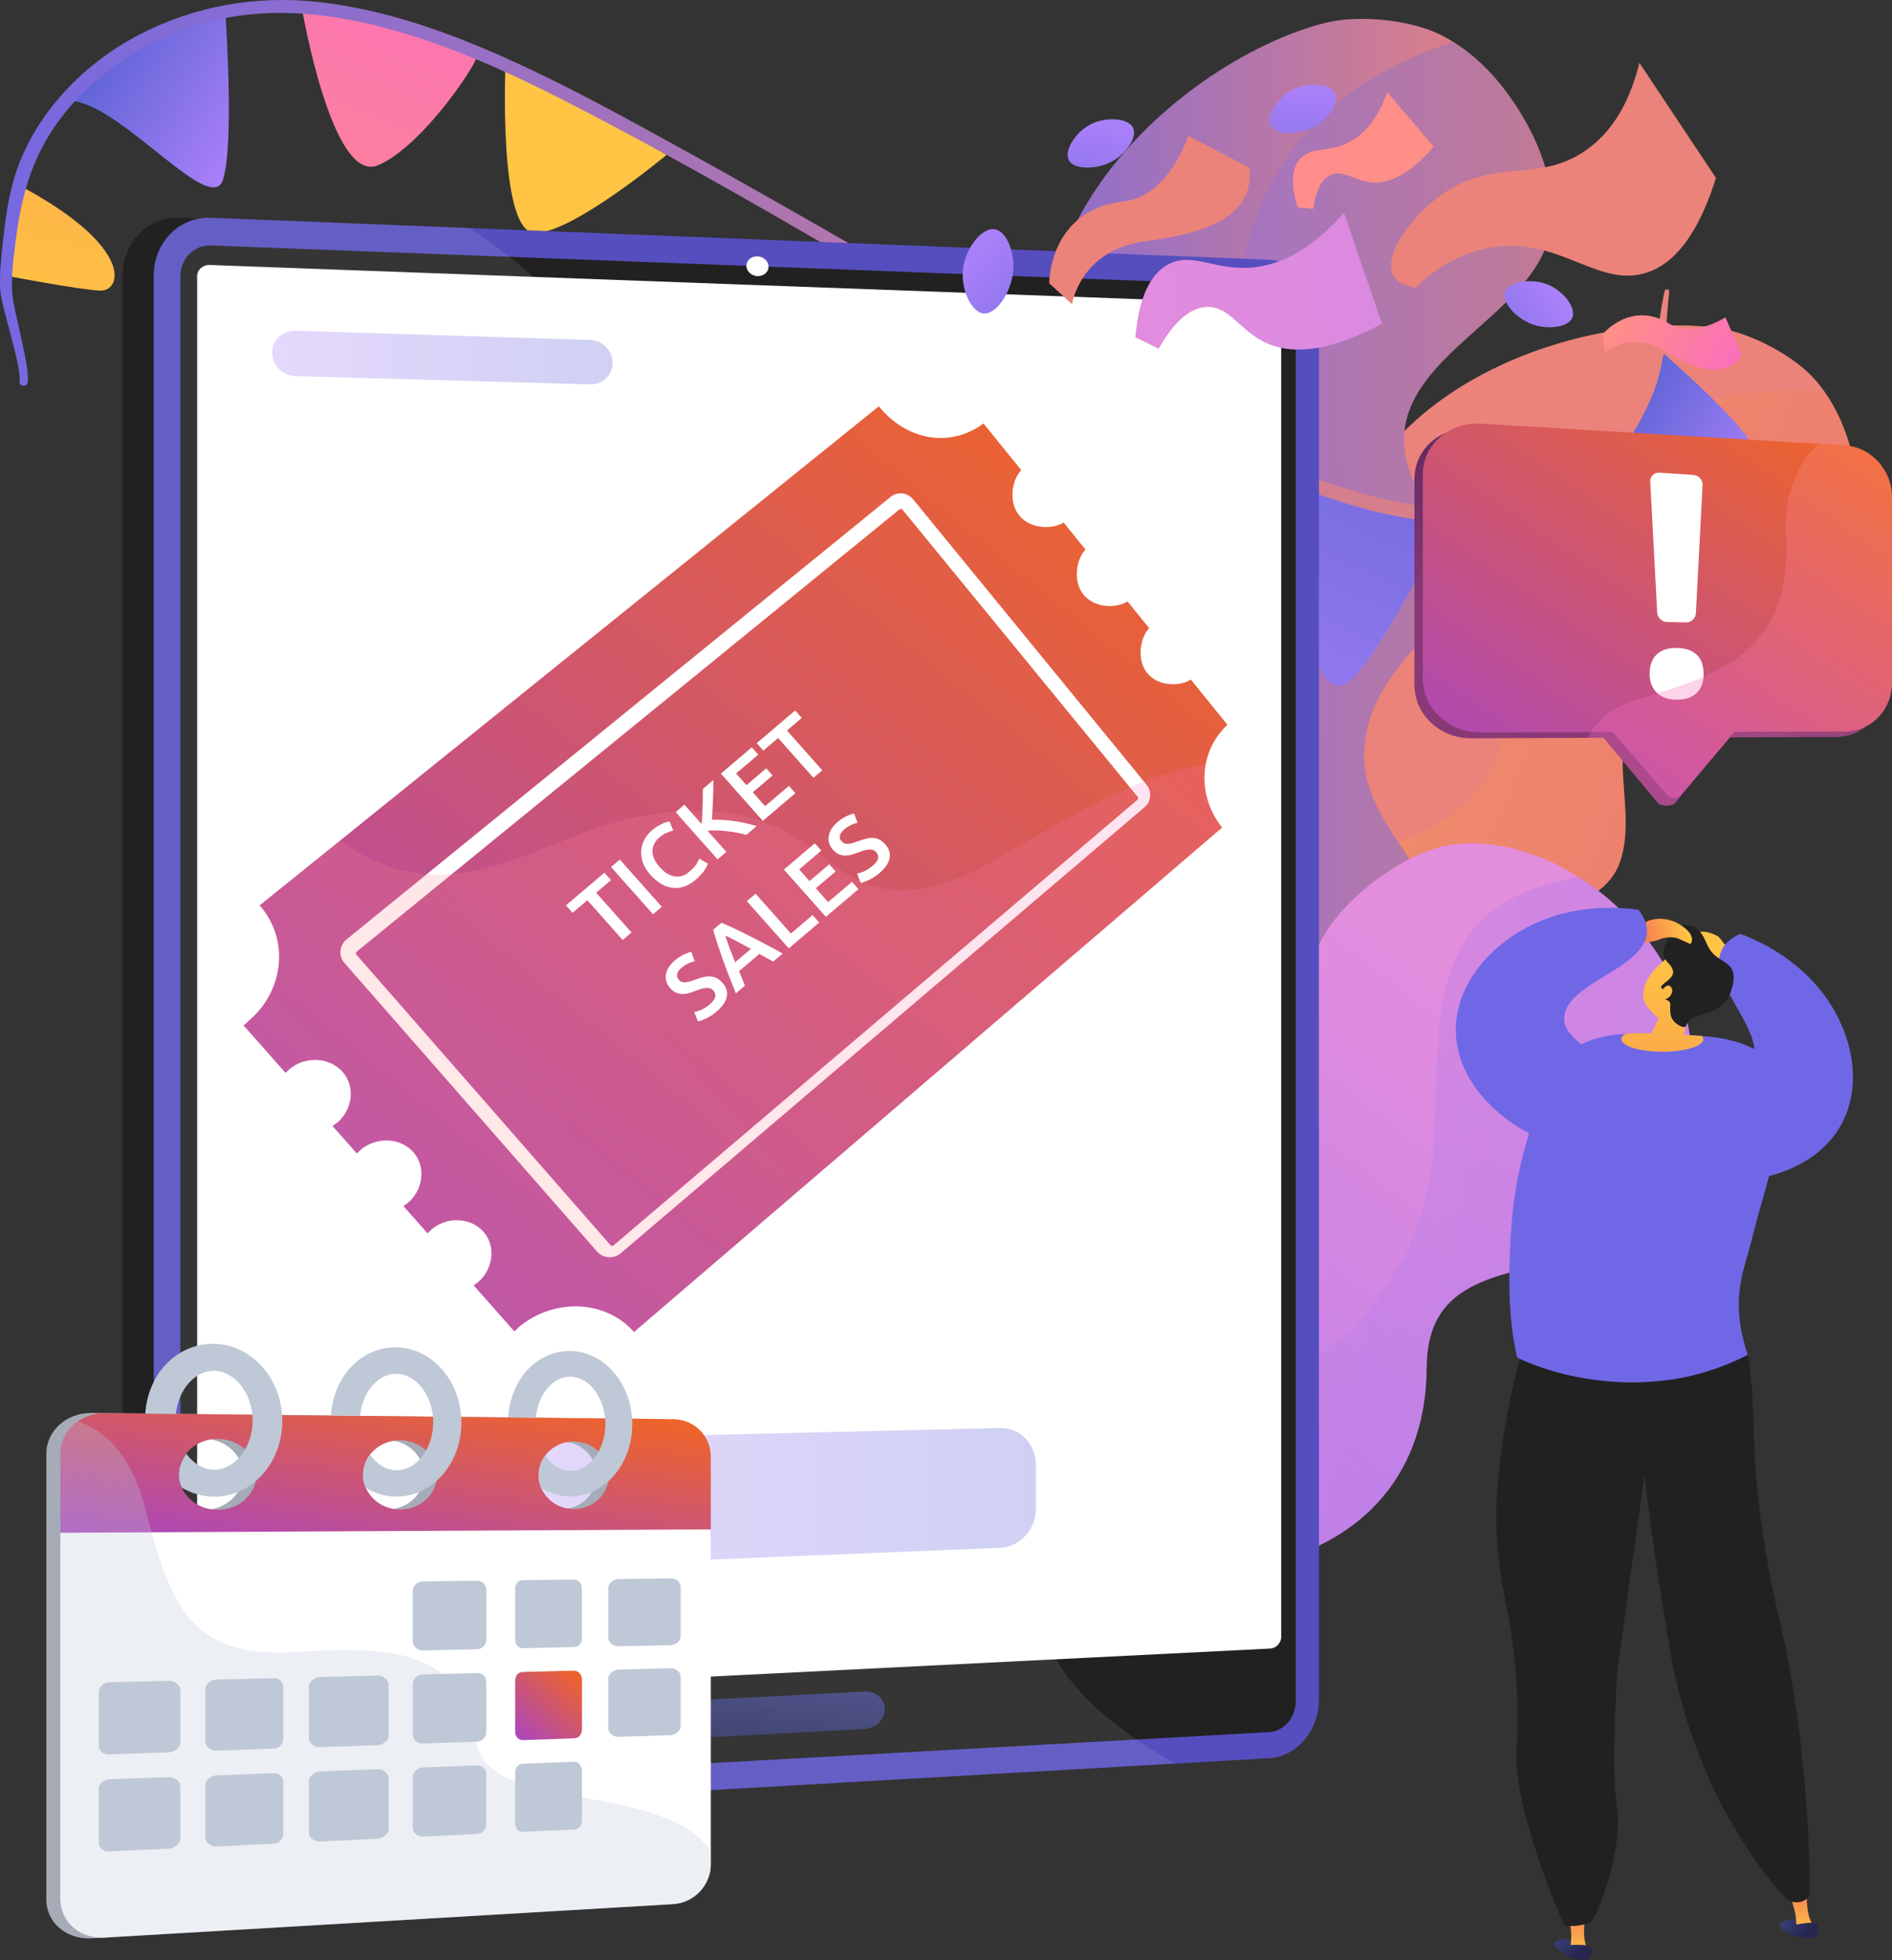 <svg width="83" height="86" viewBox="0 0 83 86" fill="none" xmlns="http://www.w3.org/2000/svg">
<rect x="0" y="0" width="83" height="86" fill="#333333" stroke="none"/>
<path d="M79.617 27.105C76.725 29.239 71.078 28.867 71.186 33.643C71.217 35.03 71.534 36.509 71.052 37.855C70.558 39.236 68.994 39.698 67.8 40.34C66.548 41.01 65.5 41.822 64.844 43.091C63.872 44.964 64.588 46.841 64.847 48.779C65.152 51.019 63.856 51.81 61.908 52.576C57.737 54.223 57.696 59.431 55.757 62.774C53.838 66.084 50.857 67.926 46.942 67.892C45.042 67.876 43.154 67.501 41.333 66.992C39.926 66.602 38.501 65.885 37.076 65.414C37.073 65.414 37.088 65.379 37.085 65.379C36.883 65.311 36.683 65.24 36.49 65.162C36.249 65.063 35.97 65.066 35.72 65.023C38.159 65.463 45.191 61.645 45.818 58.221C46.445 54.794 45.58 51.776 49.08 49.605C52.58 47.43 50.493 46.255 49.831 42.114C49.169 37.973 49.992 35.182 53.616 34.751C57.239 34.319 57.075 34.236 58.367 25.331C59.656 16.426 70.194 13.582 75.481 14.413C76.836 14.627 78.67 15.604 79.582 16.609C79.744 16.789 79.896 16.975 80.035 17.177C80.602 17.974 81.004 18.923 81.248 19.928C81.825 22.297 81.793 25.498 79.617 27.105Z" fill="#EB837A"/>
<path opacity="0.3" d="M79.618 27.104C76.726 29.238 71.078 28.866 71.186 33.642C71.218 35.029 71.534 36.508 71.053 37.854C70.559 39.235 68.994 39.697 67.8 40.339C66.549 41.009 65.501 41.822 64.845 43.09C63.872 44.963 64.588 46.84 64.848 48.779C65.152 51.018 63.857 51.809 61.909 52.575C57.737 54.222 57.696 59.429 55.758 62.773C53.838 66.083 50.858 67.925 46.943 67.891C45.042 67.875 43.154 67.5 41.333 66.991C39.927 66.601 38.502 65.884 37.076 65.413C38.004 65.62 39.094 65.574 39.962 65.515C42.778 65.32 45.796 64.854 48.013 63.009C49.172 62.044 49.074 61.306 49.081 59.851C49.09 57.612 49.657 55.385 51.482 53.856C53.268 52.358 55.583 51.167 56.489 48.909C57.883 45.432 54.329 41.186 58.143 38.568C60.474 36.971 63.692 36.632 65.285 34.058C66.365 32.315 65.827 30.277 65.966 28.363C66.115 26.329 66.929 24.396 68.044 22.687C71.29 17.709 76.153 16.859 80.036 17.176C80.603 17.973 81.005 18.922 81.249 19.927C81.825 22.297 81.794 25.497 79.618 27.104Z" fill="url(#paint0_linear_8139_6700)"/>
<path d="M67.461 11.562C65.561 14.762 59.967 16.651 62.051 21.204C62.656 22.529 63.575 23.825 63.666 25.311C63.761 26.837 62.447 27.904 61.563 28.996C60.635 30.137 59.964 31.334 59.856 32.817C59.694 35.007 61.161 36.533 62.216 38.295C63.435 40.332 62.517 41.604 60.961 43.118C57.626 46.359 59.745 51.39 59.264 55.382C58.785 59.33 56.679 62.286 52.897 63.812C51.06 64.553 49.09 64.941 47.123 65.174C45.606 65.353 43.937 65.233 42.369 65.344L42.366 65.347C42.141 65.363 41.919 65.412 41.7 65.412C41.428 65.412 41.162 65.49 40.899 65.546C43.43 65 48.621 58.514 47.804 54.966C46.99 51.418 44.906 48.846 47.376 45.363C49.847 41.88 47.351 41.573 44.998 37.848C42.644 34.123 42.28 31.108 45.593 29.253C48.903 27.402 48.71 27.383 46.265 18.295C43.819 9.207 52.786 2.284 58.218 0.985C59.612 0.653 61.785 0.864 63.08 1.472C63.309 1.58 63.533 1.701 63.752 1.838C64.629 2.381 65.408 3.134 66.061 4.006C67.597 6.053 68.893 9.148 67.461 11.562Z" fill="url(#paint1_linear_8139_6700)"/>
<path opacity="0.3" d="M67.462 11.562C65.561 14.764 59.968 16.652 62.052 21.206C62.657 22.53 63.576 23.826 63.667 25.312C63.763 26.838 62.448 27.905 61.564 28.997C60.636 30.138 59.965 31.336 59.857 32.818C59.696 35.008 61.162 36.534 62.217 38.296C63.436 40.334 62.518 41.605 60.962 43.119C57.627 46.36 59.746 51.391 59.265 55.383C58.786 59.331 56.68 62.287 52.898 63.813C51.061 64.554 49.091 64.942 47.124 65.175C45.607 65.355 43.938 65.234 42.37 65.345C43.349 65.178 44.378 64.7 45.192 64.297C47.821 62.988 50.535 61.344 51.907 58.686C52.623 57.296 52.22 56.623 51.625 55.224C50.706 53.063 50.33 50.693 51.454 48.497C52.553 46.344 54.292 44.279 54.225 41.742C54.127 37.84 48.945 35.163 51.533 31.128C53.114 28.665 56.075 27.061 56.541 23.951C56.858 21.845 55.495 20.095 54.84 18.197C54.14 16.178 54.124 13.994 54.488 11.907C55.549 5.824 59.879 3.073 63.75 1.839C64.627 2.382 65.406 3.135 66.059 4.007C67.598 6.054 68.894 9.149 67.462 11.562Z" fill="url(#paint2_linear_8139_6700)"/>
<path d="M67.575 55.506C64.825 56.108 62.602 56.749 62.586 59.988C62.56 65.198 59.156 67.776 55.694 68.558C52.349 69.311 44.246 69.718 41.2 65.899C41.092 65.766 40.99 65.626 40.895 65.481C41.741 65.505 44.934 69.141 47.614 61.672C50.293 54.206 52.776 58.344 56.273 55.81C59.77 53.276 55.32 49.492 57.702 41.868C58.354 39.78 61.55 37.33 63.707 37.057C65.576 36.821 67.495 37.389 69.168 38.425C69.203 38.447 69.234 38.468 69.269 38.487C71.461 39.877 73.219 42.063 73.871 44.269C75.262 48.961 72.718 54.377 67.575 55.506Z" fill="url(#paint3_linear_8139_6700)"/>
<path opacity="0.3" d="M67.575 55.506C64.826 56.108 62.602 56.75 62.586 59.988C62.561 65.198 59.156 67.776 55.694 68.558C52.349 69.311 44.247 69.718 41.2 65.9C42.647 66.703 44.446 67.41 46.074 67.506C48.403 67.646 50.822 66.331 52.457 64.783C53.806 63.505 54.804 61.923 56.14 60.633C57.065 59.736 58.31 59.268 59.245 58.394C60.154 57.541 60.838 56.443 61.452 55.376C62.222 54.039 62.634 52.572 62.817 51.055C63.324 46.905 62.035 41.136 66.925 39.129C67.67 38.822 68.465 38.617 69.272 38.487C71.464 39.877 73.222 42.063 73.875 44.269C75.262 48.961 72.719 54.377 67.575 55.506Z" fill="url(#paint4_linear_8139_6700)"/>
<path d="M73.003 15.533L71.185 19.326C71.185 19.326 75.075 21.739 76.395 21.336C77.713 20.932 78.277 20.172 73.003 15.533Z" fill="url(#paint5_linear_8139_6700)"/>
<path d="M69.775 20.963C69.747 20.882 68.229 22.545 64.615 22.675C64.615 22.675 67.643 27.979 68.8 28.184C69.956 28.391 71.739 26.484 69.775 20.963Z" fill="url(#paint6_linear_8139_6700)"/>
<path d="M63.551 22.767C63.431 22.913 60.666 28.537 59.307 29.799C57.948 31.061 57.346 27.814 57.213 26.133C57.077 24.452 57.4 21.282 57.4 21.282L63.551 22.767Z" fill="url(#paint7_linear_8139_6700)"/>
<path d="M29.245 6.793C29.245 6.793 25.055 10.286 23.446 10.217C21.837 10.149 22.179 2.733 22.179 2.733L29.245 6.793Z" fill="url(#paint8_linear_8139_6700)"/>
<path d="M20.941 2.354C21.156 2.475 18.597 6.405 16.579 7.252C14.562 8.095 13.25 0.391 13.25 0.391C13.25 0.391 17.71 0.534 20.941 2.354Z" fill="url(#paint9_linear_8139_6700)"/>
<path d="M9.883 0.514C9.883 0.514 10.298 6.292 9.778 7.889C9.259 9.49 5.515 4.806 3.279 4.443C3.279 4.443 5.031 1.354 9.883 0.514Z" fill="url(#paint10_linear_8139_6700)"/>
<path d="M0.926 8.175L0.245 12.093C0.245 12.093 3.406 12.697 4.378 12.75C5.35 12.8 5.911 10.855 0.926 8.175Z" fill="url(#paint11_linear_8139_6700)"/>
<path d="M6.139 1.506C8.556 0.259 11.223 -0.209 13.931 0.085C16.633 0.377 19.233 1.258 21.707 2.334C24.298 3.46 26.784 4.812 29.255 6.171C32.571 7.991 35.852 9.871 39.128 11.763C40.778 12.715 42.428 13.671 44.081 14.623C45.725 15.566 47.353 16.549 49.035 17.424C50.682 18.279 52.396 18.996 54.132 19.66C55.798 20.296 57.476 20.944 59.18 21.474C62.06 22.371 65.474 22.873 68.296 21.505C69.478 20.934 70.352 19.998 71.058 18.925C71.913 17.622 72.487 16.301 72.702 14.759C72.794 14.089 72.876 13.425 73.028 12.762C73.054 12.653 73.244 12.678 73.228 12.793C73.06 14.198 73.108 15.655 72.613 17.005C72.164 18.23 71.435 19.474 70.567 20.46C68.711 22.566 65.709 23.112 62.991 22.889C61.464 22.761 59.966 22.398 58.518 21.918C56.795 21.347 55.088 20.705 53.4 20.044C51.696 19.378 50.014 18.652 48.399 17.796C46.723 16.902 45.089 15.925 43.448 14.973C37.268 11.391 31.143 7.678 24.773 4.421C22.347 3.181 19.841 2.042 17.203 1.307C14.666 0.597 11.942 0.268 9.354 0.913C6.427 1.642 3.764 3.361 2.174 5.901C1.245 7.383 0.878 8.99 0.669 10.699C0.58 11.419 0.488 12.145 0.536 12.867C0.587 13.63 1.359 16.204 1.204 16.806C1.157 16.992 0.834 16.949 0.859 16.753C0.954 16.059 0.045 13.422 0.01 12.725C-0.031 11.971 0.061 11.211 0.143 10.46C0.232 9.66 0.343 8.86 0.549 8.081C1.293 5.24 3.529 2.852 6.139 1.506Z" fill="url(#paint12_linear_8139_6700)"/>
<path d="M56.497 74.566C56.497 75.912 55.522 77.066 54.318 77.134L7.887 79.789C6.509 79.867 5.382 78.753 5.382 77.305V12.08C5.382 10.632 6.506 9.496 7.887 9.552L54.318 11.395C55.522 11.441 56.497 12.576 56.497 13.926V74.566Z" fill="#212121"/>
<path d="M57.86 74.567C57.86 75.913 56.885 77.067 55.681 77.135L9.25 79.79C7.872 79.868 6.745 78.754 6.745 77.306V12.081C6.745 10.633 7.869 9.497 9.25 9.553L55.681 11.396C56.885 11.442 57.86 12.577 57.86 13.927V74.567Z" fill="#564EBF"/>
<path d="M7.913 12.121V77.24C7.913 78.016 8.512 78.608 9.25 78.568L45.973 76.53L55.681 75.99C56.327 75.953 56.846 75.339 56.846 74.616V13.886C56.846 13.163 56.324 12.559 55.681 12.534L45.621 12.152L9.25 10.769C8.512 10.741 7.913 11.346 7.913 12.121Z" fill="#212121"/>
<path d="M56.204 71.813C56.204 72.082 55.985 72.312 55.713 72.325L9.209 74.654C8.898 74.669 8.648 74.449 8.648 74.161V12.124C8.648 11.836 8.898 11.613 9.209 11.625L55.713 13.337C55.982 13.347 56.204 13.573 56.204 13.843V71.813Z" fill="white"/>
<path d="M37.922 75.852L28.479 76.361C27.976 76.388 27.564 76.044 27.564 75.594V75.56C27.564 75.111 27.973 74.723 28.479 74.698L37.922 74.211C38.412 74.186 38.808 74.524 38.808 74.968V75.002C38.812 75.442 38.412 75.824 37.922 75.852Z" fill="url(#paint13_linear_8139_6700)"/>
<path d="M33.715 11.699C33.715 11.938 33.499 12.124 33.23 12.114C32.964 12.105 32.745 11.903 32.745 11.661C32.745 11.423 32.961 11.236 33.23 11.246C33.499 11.258 33.715 11.46 33.715 11.699Z" fill="white"/>
<g opacity="0.3">
<path opacity="0.3" d="M45.571 70.299C45.38 66.326 49.894 63.993 49.46 58.386C49.422 57.88 49.017 53.541 45.45 50.6C42.248 47.961 39.556 48.953 33.63 46.847C29.477 45.371 24.805 43.712 22.917 40.381C19.167 33.768 29.886 27.161 27.691 18.601C27.063 16.147 25.29 13.142 20.602 10.003L9.25 9.553C7.872 9.497 6.745 10.633 6.745 12.081V77.306C6.745 78.754 7.869 79.871 9.25 79.79L51.557 77.371C47.05 74.821 45.669 72.368 45.571 70.299Z" fill="white"/>
</g>
<path d="M44.713 22.615C45.2 23.216 46.166 23.235 46.661 22.925L47.617 24.107C47.221 24.535 47.047 25.49 47.532 26.089C48.016 26.684 48.973 26.7 49.464 26.386L50.411 27.556C50.018 27.984 49.847 28.936 50.328 29.528C50.81 30.121 51.757 30.127 52.242 29.814L53.847 31.799C53.334 32.273 53.024 32.869 52.9 33.495C52.707 34.466 52.967 35.514 53.613 36.305L27.814 58.436C26.551 56.997 24.258 56.947 22.737 58.24C22.696 58.274 22.807 58.197 22.563 58.408L20.783 56.395C21.03 56.193 20.919 56.299 20.96 56.265C21.635 55.694 21.774 54.676 21.21 54.038C20.647 53.399 19.608 53.364 18.927 53.935C18.886 53.969 18.997 53.892 18.753 54.103L17.701 52.915C17.951 52.713 17.84 52.819 17.882 52.785C18.566 52.214 18.702 51.193 18.135 50.548C17.565 49.903 16.516 49.863 15.829 50.434C15.785 50.468 15.899 50.39 15.652 50.601L14.591 49.401C14.844 49.199 14.73 49.304 14.774 49.27C15.465 48.7 15.604 47.676 15.031 47.025C14.454 46.373 13.396 46.327 12.703 46.898C12.659 46.932 12.773 46.854 12.525 47.065L10.685 44.987C10.939 44.782 10.821 44.857 10.866 44.819C12.446 43.535 12.731 41.246 11.392 39.72L38.552 17.826C39.781 19.333 41.688 19.662 43.145 18.579L44.801 20.623C44.396 21.052 44.222 22.01 44.713 22.615Z" fill="url(#paint14_linear_8139_6700)"/>
<path d="M39.075 21.796L15.206 41.212C14.883 41.476 14.841 41.941 15.114 42.251L26.197 54.912C26.459 55.213 26.925 55.241 27.235 54.977L50.218 35.406C50.506 35.161 50.541 34.72 50.297 34.426L40.067 21.917C39.819 21.607 39.373 21.554 39.075 21.796ZM49.911 34.962C49.943 34.999 49.936 35.055 49.898 35.089L26.916 54.636C26.874 54.67 26.814 54.667 26.782 54.63L15.636 41.882C15.601 41.842 15.608 41.783 15.649 41.749L39.462 22.345C39.5 22.314 39.557 22.32 39.588 22.357L49.911 34.962Z" fill="white"/>
<path opacity="0.2" d="M52.901 33.493C52.708 34.464 52.967 35.512 53.613 36.303L27.815 58.437C26.551 56.997 24.258 56.948 22.738 58.241C22.696 58.275 22.807 58.198 22.563 58.409L20.783 56.396C21.03 56.194 20.919 56.3 20.961 56.265C21.635 55.695 21.775 54.677 21.211 54.038C20.647 53.399 19.608 53.365 18.927 53.936C18.886 53.97 18.997 53.893 18.753 54.103L17.701 52.916C17.952 52.714 17.841 52.819 17.882 52.785C18.566 52.215 18.702 51.194 18.135 50.549C17.565 49.904 16.517 49.864 15.829 50.434C15.785 50.468 15.899 50.391 15.652 50.602L14.591 49.401C14.844 49.2 14.73 49.305 14.775 49.271C15.465 48.7 15.605 47.677 15.031 47.026C14.455 46.374 13.397 46.328 12.703 46.898C12.659 46.932 12.773 46.855 12.526 47.066L10.686 44.988C10.939 44.783 10.822 44.858 10.866 44.82C12.447 43.536 12.732 41.247 11.392 39.721L14.92 36.877C15.643 37.395 16.428 37.826 17.283 38.087C17.771 38.236 18.253 38.319 18.731 38.353C19.105 38.378 19.472 38.372 19.839 38.341C21.74 38.176 23.561 37.324 25.341 36.629C28.531 35.385 32.423 34.932 35.296 36.989C36.411 37.786 37.377 38.744 38.774 38.989C41.15 39.405 43.449 37.82 45.394 36.719C46.75 35.953 48.137 35.165 49.575 34.544C49.781 34.455 49.987 34.368 50.196 34.287C51.073 33.94 51.976 33.66 52.901 33.493Z" fill="url(#paint15_linear_8139_6700)"/>
<path opacity="0.3" d="M43.844 62.65L23.529 63.131C22.49 63.156 21.676 63.978 21.676 64.964V67.017C21.676 68.007 22.512 68.773 23.551 68.729L43.847 67.907C44.757 67.87 45.444 67.098 45.444 66.18V64.272C45.447 63.354 44.757 62.628 43.844 62.65Z" fill="url(#paint16_linear_8139_6700)"/>
<path opacity="0.3" d="M26.874 15.918C26.874 16.455 26.43 16.88 25.879 16.864L12.975 16.501C12.402 16.486 11.936 16.027 11.936 15.475C11.936 14.926 12.402 14.495 12.975 14.51L25.879 14.913C26.427 14.932 26.874 15.382 26.874 15.918Z" fill="url(#paint17_linear_8139_6700)"/>
<path d="M62.05 21.023V30.04C62.05 31.346 63.165 32.397 64.543 32.391L69.671 32.369L70.349 32.366L72.74 35.238C72.921 35.378 73.358 35.384 73.504 35.21L73.859 34.751L75.715 32.348H75.886L80.573 32.329C81.077 32.326 81.508 32.149 81.872 31.848C82.35 31.454 82.626 30.853 82.626 30.18V22.004C82.626 20.822 81.717 19.808 80.545 19.739L79.55 19.68L64.518 18.809C64.141 18.787 63.805 18.846 63.482 18.97C62.627 19.296 62.05 20.077 62.05 21.023Z" fill="url(#paint18_linear_8139_6700)"/>
<path d="M62.418 20.791V29.783C62.418 31.083 63.568 32.134 64.939 32.131L69.789 32.122L70.742 32.119L73.124 34.857C73.298 35.056 73.606 35.053 73.773 34.854L73.862 34.752L75.892 32.345L76.095 32.106L80.932 32.097C81.286 32.097 81.603 32.007 81.895 31.849C82.563 31.492 83 30.776 83 29.957V21.799C83 20.618 82.082 19.607 80.916 19.538L79.776 19.47L64.968 18.586C64.41 18.552 63.869 18.698 63.451 18.968C62.833 19.361 62.418 20.022 62.418 20.791Z" fill="url(#paint19_linear_8139_6700)"/>
<path d="M73.962 27.308L73.132 27.289C72.901 27.283 72.707 27.09 72.698 26.861L72.394 21.129C72.388 21.011 72.432 20.915 72.514 20.834C72.597 20.754 72.711 20.729 72.831 20.738L74.263 20.834C74.38 20.844 74.491 20.881 74.573 20.971C74.652 21.061 74.697 21.169 74.69 21.284L74.396 26.911C74.377 27.137 74.19 27.314 73.962 27.308Z" fill="white"/>
<path d="M72.68 28.709C72.886 28.514 73.18 28.421 73.554 28.427C73.941 28.433 74.235 28.533 74.435 28.725C74.634 28.917 74.736 29.2 74.736 29.572C74.736 29.928 74.634 30.208 74.428 30.403C74.222 30.599 73.931 30.698 73.554 30.698C73.184 30.698 72.892 30.595 72.683 30.391C72.474 30.186 72.366 29.907 72.366 29.553C72.37 29.184 72.474 28.902 72.68 28.709Z" fill="white"/>
<path opacity="0.3" d="M69.665 32.377L70.346 32.374L72.74 35.246C72.921 35.385 73.358 35.392 73.503 35.218L73.858 34.759L75.885 32.352L80.573 32.333C81.077 32.33 81.523 32.153 81.884 31.853C82.553 31.496 82.99 30.779 82.99 29.961V21.803C82.99 20.622 82.071 19.61 80.906 19.542L79.765 19.474C79.692 19.542 79.629 19.61 79.563 19.685C78.799 20.51 78.258 21.723 78.356 23.515C78.647 28.841 75.033 29.703 71.768 30.702C70.757 31.012 70.152 31.542 69.797 32.129C69.75 32.206 69.706 32.29 69.665 32.377Z" fill="url(#paint20_linear_8139_6700)"/>
<path d="M75.562 42.479L75.027 41.729L73.938 41.288C73.938 41.288 74.375 40.51 75.382 41.09C75.699 41.422 76.142 42.191 76.624 42.554C77.105 42.916 75.562 42.479 75.562 42.479Z" fill="url(#paint21_linear_8139_6700)"/>
<path d="M79.508 43.033C78.393 41.839 77.06 41.237 76.353 40.971C76.138 41.057 75.805 41.231 75.596 41.56C74.687 43.002 77.554 45.226 76.86 46.647C76.398 47.596 74.941 46.978 73.059 48.551C72.157 49.305 72.074 49.798 72.185 50.164C72.359 50.744 73.056 51.135 73.268 51.253C75.109 52.282 78.925 52 80.537 49.717C81.887 47.807 81.336 44.993 79.508 43.033Z" fill="#7067E6"/>
<path d="M78.07 84.456C78.108 84.242 78.811 84.05 79.157 84.335C79.328 84.478 79.448 84.763 79.347 84.894C79.312 84.94 79.458 85.024 79.318 85.024C78.85 85.03 78.032 84.667 78.07 84.456Z" fill="url(#paint22_linear_8139_6700)"/>
<path d="M78.806 84.534L79.528 84.435C79.195 84.041 79.255 82.788 79.255 82.788L78.489 82.955C78.489 82.955 78.578 83.299 78.726 83.808C78.777 83.979 78.799 84.252 78.806 84.534Z" fill="url(#paint23_linear_8139_6700)"/>
<path d="M78.742 84.448C78.742 84.448 79.61 84.253 79.705 84.42C79.8 84.588 79.873 85.04 79.322 85.025C78.771 85.013 78.695 84.591 78.742 84.448Z" fill="url(#paint24_linear_8139_6700)"/>
<path d="M68.179 85.254C68.249 85.049 68.971 84.953 69.272 85.285C69.421 85.449 69.5 85.747 69.382 85.862C69.341 85.902 69.474 86.004 69.335 85.989C68.866 85.93 68.109 85.459 68.179 85.254Z" fill="url(#paint25_linear_8139_6700)"/>
<path d="M68.894 85.431H69.623C69.347 84.996 69.588 83.762 69.588 83.762L68.806 83.824C68.806 83.824 68.844 84.178 68.917 84.699C68.942 84.879 68.926 85.152 68.894 85.431Z" fill="url(#paint26_linear_8139_6700)"/>
<path d="M67.007 58.464C66.671 59.556 66.186 61.314 65.879 63.523C64.995 69.822 66.874 70.024 66.522 77.006C66.411 79.236 68.492 84.372 68.676 84.487C68.764 84.496 68.863 84.502 68.964 84.499C69.145 84.493 69.401 84.468 69.699 84.378C70.028 84.322 71.219 81.165 70.944 79.288C70.747 77.961 70.804 76.534 70.918 73.684C70.937 73.222 72.144 64.695 72.144 64.695C72.511 67.85 72.933 70.532 73.3 72.611C74.475 79.288 78.302 83.333 78.501 83.398C78.539 83.414 78.9 83.541 79.192 83.352C79.321 83.268 79.366 83.159 79.366 83.159C79.467 83.082 79.334 76.491 78.168 71.531C76.477 64.332 77.212 62.648 76.677 59.432C76.214 56.656 67.007 58.464 67.007 58.464Z" fill="#212121"/>
<path d="M66.554 59.554C67.57 60.066 70.19 60.98 73.307 60.525C74.732 60.317 75.872 59.852 76.674 59.439C75.866 57.038 76.499 55.754 76.8 54.569C77.225 52.882 77.234 53.009 77.586 51.669C78.165 49.458 78.26 47.194 77.861 46.735C77.032 45.77 75.685 45.525 74.653 45.45C74.349 45.429 74.07 45.419 73.842 45.413C73.266 45.395 72.309 45.286 71.318 45.351C70.374 45.413 69.404 45.637 68.711 46.248C68.685 46.269 68.977 46.421 68.834 46.586C68.701 46.741 68.245 47.274 67.83 47.997C67.529 48.521 67.257 49.132 66.984 50.044C66.503 51.651 66.364 53.016 66.319 53.614C66.063 56.958 66.323 58.502 66.554 59.554Z" fill="#7067E6"/>
<path d="M68.844 85.337C68.844 85.337 69.731 85.263 69.801 85.442C69.87 85.622 69.877 86.078 69.335 85.988C68.79 85.898 68.775 85.47 68.844 85.337Z" fill="url(#paint27_linear_8139_6700)"/>
<path d="M73.107 43.84C73.266 43.747 73.389 43.949 73.313 44.122C73.237 44.299 72.987 44.408 72.832 44.302C72.68 44.197 72.892 43.964 73.107 43.84Z" fill="url(#paint28_linear_8139_6700)"/>
<path d="M71.131 45.591C71.131 45.895 71.936 46.14 72.927 46.14C73.918 46.14 74.723 45.895 74.723 45.591C74.723 45.542 74.701 45.492 74.656 45.446C74.352 45.424 74.073 45.415 73.846 45.408C73.269 45.39 72.312 45.281 71.321 45.346C71.201 45.421 71.131 45.505 71.131 45.591Z" fill="url(#paint29_linear_8139_6700)"/>
<path d="M72.445 45.357C72.55 45.128 72.654 44.898 72.756 44.672C72.664 44.585 72.072 44.148 72.081 43.655C72.097 42.985 72.642 42.473 72.749 42.37C73.196 41.943 73.291 41.893 73.456 41.843L73.681 41.787C73.681 41.787 73.693 41.787 73.706 41.784C73.842 41.778 74.257 41.89 74.336 41.933C74.587 42.07 74.536 43.224 73.982 44.706C73.975 44.768 73.966 44.827 73.959 44.889C73.909 45.274 73.842 45.64 73.763 45.987C73.766 45.993 72.74 46.037 72.445 45.357Z" fill="url(#paint30_linear_8139_6700)"/>
<path d="M73.009 41.56C72.863 42.028 73.186 42.23 73.275 42.345C73.287 42.36 73.351 42.45 73.389 42.58C73.395 42.599 73.398 42.617 73.398 42.642C73.411 42.968 72.822 43.173 72.876 43.331C72.914 43.446 73.278 43.418 73.291 43.511C73.303 43.601 72.983 43.678 72.993 43.784C73.002 43.864 73.189 43.849 73.259 43.988C73.294 44.057 73.265 44.097 73.269 44.277C73.272 44.379 73.281 44.494 73.3 44.559C73.379 44.885 73.817 45.124 73.94 45.04C73.975 45.018 73.962 44.984 74.019 44.891C74.019 44.891 74.073 44.804 74.174 44.714C74.32 44.587 74.589 44.544 74.877 44.447C75.41 44.271 75.609 44.044 75.672 43.967C75.695 43.939 75.711 43.917 75.72 43.902C75.942 43.591 76.1 43.086 76.04 42.726C75.939 42.124 75.264 42.193 74.934 41.529C74.751 41.16 74.643 40.772 74.203 40.62C73.861 40.502 73.544 40.62 73.341 40.905C73.212 41.095 73.079 41.34 73.009 41.56Z" fill="#212121"/>
<path d="M73.082 43.272C73.25 43.151 73.408 43.358 73.345 43.563C73.281 43.768 73.015 43.92 72.832 43.821C72.648 43.721 72.857 43.439 73.082 43.272Z" fill="url(#paint31_linear_8139_6700)"/>
<path d="M71.552 40.849L72.293 40.403C72.293 40.403 72.977 40.099 73.728 40.583C74.479 41.066 74.159 41.417 74.159 41.417L73.608 41.172C73.608 41.172 73.253 41.011 72.702 41.249C72.065 41.429 71.622 41.386 71.622 41.386L71.552 40.849Z" fill="url(#paint32_linear_8139_6700)"/>
<path d="M68.093 40.217C69.661 39.702 71.121 39.808 71.875 39.91C72.021 40.09 72.227 40.397 72.246 40.788C72.325 42.481 68.717 43.064 68.622 44.637C68.559 45.685 70.136 45.84 71.001 48.108C71.416 49.196 71.245 49.665 70.966 49.934C70.526 50.359 69.725 50.369 69.481 50.372C67.362 50.4 64.162 48.34 63.884 45.58C63.649 43.266 65.525 41.064 68.093 40.217Z" fill="#7067E6"/>
<path d="M46.029 12.429L47.029 13.344C47.029 13.344 47.39 10.965 50.203 10.593C53.016 10.221 55.008 9.483 54.818 7.361L52.129 5.959C52.129 5.959 51.286 8.611 49.316 8.831C45.994 9.204 46.029 12.429 46.029 12.429Z" fill="#EB837A"/>
<path d="M49.81 14.799C49.911 13.59 50.234 12.101 51.295 11.577C52.334 11.062 53.297 11.862 54.878 11.741C55.91 11.66 57.333 11.177 58.958 9.34C59.515 10.963 60.069 12.585 60.627 14.207C58.014 15.6 56.471 15.479 55.521 15.035C54.39 14.505 53.937 13.434 52.949 13.466C52.03 13.496 51.308 14.455 50.83 15.299C50.485 15.131 50.149 14.964 49.81 14.799Z" fill="url(#paint33_linear_8139_6700)"/>
<path d="M70.3 14.669L70.411 15.472C70.411 15.472 71.51 14.492 72.977 15.373C74.443 16.254 75.666 16.654 76.407 15.587L75.695 13.921C75.695 13.921 74.26 14.849 73.249 14.213C71.545 13.143 70.3 14.669 70.3 14.669Z" fill="url(#paint34_linear_8139_6700)"/>
<path d="M56.927 9.099C56.712 8.395 56.56 7.484 57.041 6.959C57.513 6.444 58.236 6.689 59.1 6.28C59.667 6.013 60.361 5.433 60.861 4.047C61.539 4.844 62.217 5.638 62.895 6.435C61.732 7.784 60.836 8.048 60.199 8.001C59.442 7.946 58.945 7.44 58.394 7.67C57.881 7.884 57.691 8.581 57.608 9.162C57.383 9.14 57.155 9.118 56.927 9.099Z" fill="url(#paint35_linear_8139_6700)"/>
<path d="M61.128 12.089C60.665 11.258 61.847 9.579 63.127 8.624C65.483 6.862 67.453 8.088 69.591 6.58C70.412 6.003 71.384 4.93 71.919 2.756C73.037 4.44 74.159 6.124 75.277 7.805C74.339 10.802 73.11 11.716 72.147 11.989C70.069 12.582 68.41 10.423 65.537 10.839C63.975 11.065 62.81 11.94 62.081 12.625C61.717 12.56 61.308 12.418 61.128 12.089Z" fill="#EB837A"/>
<path d="M56.712 3.937C57.368 3.605 58.347 3.646 58.565 4.092C58.765 4.499 58.286 5.141 57.827 5.457C57.13 5.935 56.012 5.972 55.756 5.528C55.515 5.113 56.031 4.278 56.712 3.937Z" fill="url(#paint36_linear_8139_6700)"/>
<path d="M42.25 11.764C42.364 10.905 43.051 9.977 43.631 10.058C44.157 10.132 44.464 11.022 44.461 11.683C44.461 12.679 43.754 13.795 43.156 13.752C42.595 13.708 42.133 12.654 42.25 11.764Z" fill="url(#paint37_linear_8139_6700)"/>
<path d="M47.853 5.451C48.508 5.119 49.487 5.16 49.706 5.606C49.905 6.013 49.427 6.655 48.968 6.971C48.271 7.449 47.153 7.486 46.896 7.042C46.656 6.627 47.172 5.795 47.853 5.451Z" fill="url(#paint38_linear_8139_6700)"/>
<path d="M67.881 12.476C68.565 12.745 69.173 13.496 68.97 13.949C68.787 14.361 67.976 14.43 67.431 14.293C66.604 14.088 65.844 13.285 66.021 12.804C66.189 12.358 67.171 12.196 67.881 12.476Z" fill="url(#paint39_linear_8139_6700)"/>
<path d="M30.707 63.931C30.707 63.016 29.953 62.265 29.009 62.256L4.019 61.989C2.907 61.977 2.033 62.777 2.033 63.779V83.344C2.033 84.346 2.913 85.102 4.022 85.037L4.621 85.003L4.652 84.857L29.013 82.807C29.957 82.751 30.707 82.724 30.707 81.808V63.931ZM8.957 66.241C8.01 66.244 7.24 65.543 7.24 64.678C7.24 63.813 8.01 63.118 8.957 63.124C9.897 63.13 10.654 63.831 10.654 64.687C10.654 65.543 9.897 66.238 8.957 66.241ZM16.986 66.223C16.087 66.226 15.352 65.543 15.352 64.7C15.352 63.856 16.083 63.177 16.986 63.183C17.879 63.189 18.601 63.872 18.601 64.706C18.605 65.54 17.882 66.22 16.986 66.223ZM24.632 66.204C23.774 66.207 23.077 65.54 23.077 64.715C23.077 63.89 23.774 63.23 24.632 63.236C25.484 63.242 26.172 63.909 26.172 64.725C26.172 65.54 25.484 66.204 24.632 66.204Z" fill="#A5ACB7"/>
<path d="M31.183 67.383V63.915C31.183 63.003 30.47 62.271 29.529 62.262L4.621 61.998C4.155 61.992 3.743 62.123 3.401 62.361C2.932 62.687 2.651 63.19 2.651 63.766V67.55L31.183 67.383ZM25.177 63.242C26.026 63.248 26.713 63.912 26.713 64.728C26.713 65.541 26.029 66.201 25.177 66.204C24.322 66.207 23.628 65.541 23.628 64.719C23.628 63.897 24.325 63.236 25.177 63.242ZM17.559 63.186C18.45 63.193 19.172 63.875 19.172 64.709C19.172 65.544 18.453 66.22 17.559 66.223C16.663 66.226 15.931 65.544 15.931 64.703C15.931 63.856 16.663 63.18 17.559 63.186ZM9.559 63.127C10.496 63.134 11.25 63.832 11.25 64.688C11.25 65.541 10.493 66.235 9.559 66.239C8.618 66.242 7.848 65.544 7.848 64.678C7.848 63.816 8.615 63.121 9.559 63.127Z" fill="url(#paint40_linear_8139_6700)"/>
<path d="M2.648 67.244V83.31C2.648 84.309 3.503 85.069 4.608 85.004L29.523 83.537C30.464 83.481 31.183 82.699 31.183 81.787V67.095L2.648 67.244Z" fill="white"/>
<path d="M21.329 69.741C21.329 69.52 21.167 69.347 20.936 69.35L18.557 69.378C18.323 69.381 18.108 69.564 18.108 69.784V72.017C18.108 72.237 18.335 72.414 18.573 72.408L20.92 72.355C21.151 72.349 21.332 72.169 21.332 71.949V69.741H21.329Z" fill="#BFC8D6"/>
<path d="M25.526 69.685C25.526 69.468 25.377 69.294 25.152 69.297L22.938 69.322C22.71 69.325 22.599 69.502 22.599 69.719V71.921C22.599 72.138 22.726 72.315 22.954 72.309L25.184 72.259C25.409 72.253 25.529 72.076 25.529 71.859V69.685H25.526Z" fill="#BFC8D6"/>
<path d="M29.859 69.628C29.859 69.414 29.653 69.243 29.434 69.247L27.144 69.275C26.923 69.278 26.682 69.454 26.682 69.668V71.843C26.682 72.057 26.907 72.23 27.132 72.224L29.412 72.178C29.631 72.171 29.862 71.998 29.862 71.784V69.628H29.859Z" fill="#BFC8D6"/>
<path d="M21.329 73.788C21.329 73.568 21.167 73.394 20.936 73.4L18.557 73.459C18.323 73.465 18.108 73.651 18.108 73.872V76.105C18.108 76.325 18.335 76.499 18.573 76.49L20.92 76.409C21.151 76.4 21.332 76.217 21.332 75.996V73.788H21.329Z" fill="#BFC8D6"/>
<path d="M25.526 73.676C25.526 73.459 25.377 73.289 25.152 73.295L22.938 73.351C22.71 73.357 22.599 73.537 22.599 73.754V75.956C22.599 76.173 22.726 76.347 22.954 76.341L25.184 76.263C25.409 76.254 25.529 76.077 25.529 75.86V73.676H25.526Z" fill="url(#paint41_linear_8139_6700)"/>
<path d="M29.859 73.564C29.859 73.35 29.653 73.183 29.434 73.189L27.144 73.245C26.923 73.251 26.682 73.428 26.682 73.645V75.819C26.682 76.034 26.907 76.204 27.132 76.198L29.412 76.123C29.631 76.117 29.862 75.937 29.862 75.723V73.564H29.859Z" fill="#BFC8D6"/>
<path d="M7.912 74.144C7.912 73.915 7.643 73.735 7.392 73.741L4.811 73.803C4.554 73.809 4.33 74.002 4.33 74.231V76.564C4.33 76.793 4.523 76.976 4.779 76.967L7.399 76.877C7.649 76.868 7.912 76.675 7.912 76.449V74.144Z" fill="#BFC8D6"/>
<path d="M12.425 74.021C12.425 73.794 12.261 73.617 12.014 73.624L9.492 73.686C9.242 73.692 9.011 73.881 9.011 74.111V76.409C9.011 76.635 9.261 76.812 9.508 76.803L11.991 76.716C12.235 76.707 12.425 76.517 12.425 76.294V74.021Z" fill="#BFC8D6"/>
<path d="M17.047 73.902C17.047 73.678 16.8 73.505 16.562 73.511L14.063 73.573C13.822 73.579 13.55 73.765 13.55 73.992V76.259C13.55 76.482 13.794 76.659 14.038 76.65L16.54 76.566C16.777 76.557 17.05 76.371 17.05 76.15V73.902H17.047Z" fill="#BFC8D6"/>
<path d="M21.329 77.832C21.329 77.612 21.167 77.442 20.936 77.451L18.557 77.541C18.323 77.55 18.108 77.736 18.108 77.96V80.193C18.108 80.413 18.335 80.584 18.573 80.571L20.92 80.46C21.151 80.447 21.332 80.261 21.332 80.044V77.832H21.329Z" fill="#BFC8D6"/>
<path d="M25.526 77.668C25.526 77.451 25.377 77.283 25.152 77.293L22.938 77.376C22.71 77.386 22.599 77.566 22.599 77.786V79.988C22.599 80.205 22.726 80.379 22.954 80.366L25.184 80.261C25.409 80.252 25.529 80.069 25.529 79.852V77.668H25.526Z" fill="#BFC8D6"/>
<path d="M7.912 78.362C7.912 78.132 7.643 77.955 7.392 77.965L4.811 78.061C4.554 78.07 4.33 78.265 4.33 78.495V80.827C4.33 81.057 4.523 81.237 4.779 81.224L7.399 81.103C7.649 81.091 7.912 80.895 7.912 80.669V78.362Z" fill="#BFC8D6"/>
<path d="M12.425 78.183C12.425 77.956 12.261 77.782 12.014 77.792L9.492 77.888C9.242 77.897 9.011 78.09 9.011 78.319V80.617C9.011 80.844 9.261 81.017 9.508 81.005L11.991 80.887C12.235 80.875 12.425 80.686 12.425 80.459V78.183Z" fill="#BFC8D6"/>
<path d="M17.047 78.007C17.047 77.783 16.8 77.613 16.562 77.619L14.063 77.712C13.822 77.721 13.55 77.91 13.55 78.134V80.401C13.55 80.624 13.794 80.798 14.038 80.786L16.54 80.671C16.777 80.658 17.05 80.469 17.05 80.249V78.007H17.047Z" fill="#BFC8D6"/>
<path d="M9.4 58.956C7.813 58.925 6.499 60.203 6.372 62.018L7.715 62.033C7.826 60.951 8.554 60.129 9.4 60.141C10.316 60.157 11.082 61.152 11.082 62.325C11.082 63.497 10.312 64.48 9.4 64.477C8.922 64.477 8.485 64.204 8.171 63.779C7.991 64.024 7.677 64.586 7.972 65.262C8.399 65.516 8.884 65.662 9.4 65.662C11.053 65.662 12.384 64.173 12.384 62.34C12.384 60.504 11.05 58.987 9.4 58.956Z" fill="#BFC8D6"/>
<path d="M17.401 59.112C15.89 59.081 14.636 60.331 14.516 62.102L15.795 62.115C15.9 61.057 16.593 60.257 17.401 60.269C18.272 60.285 19.004 61.255 19.004 62.4C19.004 63.544 18.272 64.506 17.401 64.503C16.948 64.503 16.53 64.236 16.229 63.821C16.055 64.059 15.757 64.608 16.039 65.269C16.445 65.517 16.907 65.66 17.398 65.657C18.972 65.657 20.242 64.202 20.242 62.412C20.245 60.623 18.975 59.143 17.401 59.112Z" fill="#BFC8D6"/>
<path d="M25.035 59.27C23.597 59.243 22.406 60.462 22.288 62.186L23.505 62.199C23.603 61.166 24.265 60.384 25.031 60.396C25.861 60.409 26.558 61.358 26.558 62.474C26.558 63.591 25.861 64.528 25.031 64.525C24.601 64.525 24.201 64.264 23.916 63.861C23.752 64.094 23.47 64.63 23.736 65.272C24.122 65.514 24.563 65.651 25.028 65.651C26.526 65.651 27.736 64.233 27.736 62.487C27.743 60.741 26.533 59.301 25.035 59.27Z" fill="#BFC8D6"/>
<path opacity="0.3" d="M31.183 81.187V81.788C31.183 82.7 30.47 83.485 29.529 83.538L4.608 85.008C3.503 85.073 2.648 84.313 2.648 83.314V63.768C2.648 63.191 2.929 62.679 3.398 62.353C4.415 62.67 5.71 63.603 6.379 66.215C7.554 70.815 8.558 72.753 13.059 72.474C15.916 72.294 18.095 72.335 19.451 73.488C20.176 74.106 20.67 75.049 20.904 76.454C21.041 77.276 21.652 77.775 22.526 78.122C23.381 78.463 24.458 78.656 25.608 78.867C27.714 79.251 30.093 79.682 31.183 81.187Z" fill="#BFC8D6"/>
<path d="M26.514 38.286L26.803 38.612L26.154 39.164L27.705 40.911L27.318 41.24L25.767 39.493L25.118 40.045L24.829 39.719L26.514 38.286ZM26.807 38.037L27.191 37.71L29.031 39.783L28.647 40.11L26.807 38.037ZM30.515 38.6C30.357 38.735 30.193 38.832 30.025 38.891C29.856 38.95 29.688 38.971 29.519 38.954C29.348 38.934 29.18 38.878 29.015 38.784C28.85 38.69 28.69 38.556 28.536 38.383C28.382 38.209 28.272 38.033 28.206 37.855C28.143 37.674 28.117 37.499 28.129 37.327C28.139 37.154 28.186 36.99 28.269 36.835C28.353 36.68 28.466 36.541 28.611 36.419C28.698 36.344 28.784 36.284 28.867 36.237C28.949 36.189 29.023 36.15 29.09 36.121C29.157 36.092 29.216 36.072 29.266 36.061C29.317 36.049 29.353 36.041 29.374 36.037L29.535 36.441C29.459 36.453 29.364 36.485 29.25 36.536C29.136 36.585 29.026 36.654 28.92 36.743C28.829 36.821 28.758 36.91 28.707 37.009C28.654 37.106 28.626 37.211 28.622 37.323C28.62 37.433 28.644 37.549 28.695 37.67C28.746 37.791 28.826 37.914 28.936 38.038C29.033 38.147 29.135 38.238 29.24 38.309C29.348 38.378 29.459 38.424 29.572 38.447C29.683 38.468 29.796 38.463 29.911 38.431C30.024 38.398 30.137 38.333 30.251 38.236C30.387 38.121 30.486 38.014 30.549 37.915C30.609 37.815 30.652 37.733 30.678 37.669L31.055 37.889C31.045 37.926 31.025 37.97 30.997 38.022C30.97 38.073 30.936 38.13 30.893 38.194C30.849 38.257 30.794 38.322 30.73 38.391C30.668 38.461 30.596 38.531 30.515 38.6ZM32.741 36.628C32.618 36.593 32.482 36.561 32.336 36.532C32.188 36.503 32.04 36.481 31.89 36.465C31.743 36.447 31.595 36.435 31.449 36.431C31.302 36.426 31.165 36.43 31.038 36.444L31.864 37.374L31.48 37.701L29.64 35.628L30.023 35.301L30.783 36.157C30.792 36.034 30.8 35.904 30.807 35.769C30.813 35.631 30.818 35.493 30.822 35.357C30.826 35.217 30.829 35.084 30.83 34.957C30.831 34.83 30.833 34.715 30.834 34.612L31.294 34.221C31.294 34.353 31.293 34.493 31.291 34.638C31.288 34.784 31.284 34.932 31.279 35.084C31.273 35.233 31.265 35.383 31.256 35.534C31.25 35.683 31.241 35.827 31.229 35.966C31.371 35.958 31.524 35.959 31.687 35.971C31.851 35.978 32.019 35.995 32.191 36.02C32.361 36.043 32.532 36.075 32.703 36.115C32.874 36.151 33.038 36.193 33.195 36.242L32.741 36.628ZM33.465 36.013L31.624 33.94L32.98 32.787L33.264 33.107L32.292 33.933L32.746 34.445L33.612 33.709L33.891 34.023L33.025 34.759L33.564 35.366L34.61 34.477L34.894 34.797L33.465 36.013ZM34.882 31.17L35.171 31.496L34.522 32.048L36.073 33.795L35.686 34.124L34.135 32.377L33.486 32.929L33.197 32.603L34.882 31.17ZM31.137 44.061C31.275 43.944 31.355 43.835 31.377 43.736C31.399 43.637 31.373 43.545 31.299 43.461C31.255 43.411 31.206 43.378 31.151 43.361C31.099 43.343 31.04 43.337 30.975 43.343C30.91 43.346 30.838 43.36 30.76 43.384C30.68 43.407 30.593 43.437 30.499 43.475C30.402 43.511 30.307 43.544 30.211 43.573C30.116 43.598 30.021 43.61 29.928 43.609C29.836 43.606 29.746 43.587 29.657 43.551C29.57 43.513 29.486 43.449 29.407 43.359C29.24 43.172 29.176 42.969 29.214 42.751C29.251 42.531 29.383 42.324 29.61 42.131C29.742 42.019 29.872 41.934 30 41.878C30.129 41.818 30.237 41.779 30.326 41.763L30.479 42.169C30.376 42.19 30.274 42.226 30.173 42.277C30.074 42.326 29.981 42.388 29.893 42.462C29.79 42.55 29.727 42.64 29.706 42.732C29.686 42.823 29.709 42.906 29.777 42.981C29.817 43.027 29.862 43.059 29.91 43.078C29.959 43.092 30.012 43.098 30.07 43.094C30.129 43.089 30.192 43.078 30.258 43.06C30.327 43.041 30.398 43.017 30.473 42.988C30.604 42.939 30.725 42.901 30.836 42.873C30.947 42.842 31.052 42.83 31.151 42.837C31.25 42.84 31.345 42.864 31.435 42.91C31.524 42.953 31.611 43.024 31.698 43.122C31.865 43.309 31.926 43.513 31.882 43.732C31.838 43.948 31.686 44.166 31.426 44.387C31.339 44.462 31.253 44.524 31.169 44.574C31.089 44.625 31.014 44.666 30.943 44.699C30.874 44.729 30.812 44.754 30.757 44.773C30.701 44.789 30.654 44.801 30.617 44.807L30.456 44.404C30.538 44.387 30.639 44.354 30.759 44.304C30.878 44.255 31.005 44.174 31.137 44.061ZM33.922 42.186C33.821 42.129 33.719 42.073 33.618 42.019C33.517 41.965 33.415 41.909 33.312 41.849L32.422 42.606C32.468 42.714 32.512 42.822 32.554 42.929C32.597 43.033 32.639 43.137 32.681 43.241L32.282 43.581C32.165 43.292 32.059 43.023 31.963 42.776C31.868 42.528 31.779 42.291 31.698 42.067C31.618 41.841 31.545 41.623 31.477 41.415C31.41 41.206 31.346 40.998 31.286 40.79L31.649 40.481C31.851 40.569 32.053 40.659 32.254 40.754C32.456 40.848 32.664 40.951 32.88 41.062C33.098 41.17 33.325 41.288 33.563 41.415C33.803 41.54 34.06 41.68 34.336 41.834L33.922 42.186ZM31.816 41.043C31.863 41.188 31.923 41.363 31.997 41.566C32.072 41.768 32.156 41.985 32.249 42.218L32.944 41.627C32.721 41.505 32.511 41.393 32.314 41.291C32.117 41.189 31.951 41.107 31.816 41.043ZM35.648 40.146L35.938 40.472L34.603 41.607L32.763 39.534L33.147 39.208L34.697 40.954L35.648 40.146ZM36.23 40.223L34.39 38.15L35.746 36.997L36.03 37.317L35.058 38.143L35.512 38.655L36.378 37.919L36.657 38.233L35.791 38.969L36.33 39.576L37.376 38.687L37.66 39.007L36.23 40.223ZM38.278 37.988C38.416 37.87 38.497 37.762 38.519 37.663C38.541 37.563 38.515 37.471 38.441 37.388C38.396 37.338 38.347 37.304 38.293 37.288C38.241 37.269 38.182 37.263 38.117 37.27C38.051 37.273 37.98 37.286 37.902 37.311C37.822 37.333 37.735 37.363 37.64 37.402C37.544 37.438 37.448 37.471 37.353 37.499C37.257 37.524 37.163 37.536 37.069 37.536C36.978 37.533 36.887 37.514 36.798 37.477C36.711 37.439 36.628 37.376 36.548 37.286C36.382 37.098 36.318 36.896 36.356 36.678C36.392 36.458 36.524 36.251 36.752 36.057C36.884 35.945 37.014 35.861 37.142 35.804C37.27 35.744 37.379 35.706 37.468 35.69L37.62 36.096C37.517 36.117 37.416 36.153 37.315 36.203C37.216 36.253 37.123 36.314 37.035 36.389C36.931 36.477 36.869 36.567 36.847 36.659C36.827 36.749 36.851 36.832 36.919 36.908C36.959 36.954 37.004 36.986 37.052 37.004C37.101 37.019 37.154 37.024 37.211 37.021C37.271 37.016 37.334 37.004 37.4 36.986C37.468 36.967 37.54 36.943 37.614 36.915C37.746 36.866 37.867 36.828 37.978 36.8C38.089 36.768 38.194 36.756 38.292 36.763C38.392 36.766 38.486 36.791 38.577 36.836C38.665 36.88 38.753 36.95 38.84 37.048C39.006 37.236 39.067 37.439 39.023 37.659C38.98 37.874 38.828 38.093 38.568 38.314C38.48 38.388 38.395 38.45 38.311 38.501C38.231 38.551 38.156 38.593 38.084 38.625C38.016 38.656 37.954 38.68 37.899 38.699C37.842 38.716 37.796 38.727 37.759 38.734L37.598 38.33C37.679 38.313 37.78 38.28 37.9 38.231C38.02 38.181 38.146 38.1 38.278 37.988Z" fill="white"/>
<defs>
<linearGradient id="paint0_linear_8139_6700" x1="49.128" y1="37.402" x2="71.657" y2="47.095" gradientUnits="userSpaceOnUse">
<stop stop-color="#FFC444"/>
<stop offset="0.996" stop-color="#F36F56"/>
</linearGradient>
<linearGradient id="paint1_linear_8139_6700" x1="39.53" y1="35.729" x2="68.044" y2="35.655" gradientUnits="userSpaceOnUse">
<stop stop-color="#7067E6"/>
<stop offset="1" stop-color="#EB837A"/>
</linearGradient>
<linearGradient id="paint2_linear_8139_6700" x1="42.373" y1="33.588" x2="68.082" y2="33.588" gradientUnits="userSpaceOnUse">
<stop stop-color="#AA80F9"/>
<stop offset="0.996" stop-color="#6165D7"/>
</linearGradient>
<linearGradient id="paint3_linear_8139_6700" x1="66.752" y1="44.819" x2="31.64" y2="89.963" gradientUnits="userSpaceOnUse">
<stop offset="0.004" stop-color="#E38DDD"/>
<stop offset="1" stop-color="#9571F6"/>
</linearGradient>
<linearGradient id="paint4_linear_8139_6700" x1="43.898" y1="51.13" x2="72.663" y2="56.391" gradientUnits="userSpaceOnUse">
<stop offset="0.004" stop-color="#E38DDD"/>
<stop offset="1" stop-color="#9571F6"/>
</linearGradient>
<linearGradient id="paint5_linear_8139_6700" x1="77.355" y1="20.613" x2="71.95" y2="17.203" gradientUnits="userSpaceOnUse">
<stop stop-color="#AA80F9"/>
<stop offset="0.996" stop-color="#6165D7"/>
</linearGradient>
<linearGradient id="paint6_linear_8139_6700" x1="66.321" y1="14.091" x2="63.841" y2="-4.804" gradientUnits="userSpaceOnUse">
<stop stop-color="#FFC444"/>
<stop offset="0.996" stop-color="#F36F56"/>
</linearGradient>
<linearGradient id="paint7_linear_8139_6700" x1="54.053" y1="36.46" x2="63.306" y2="14.771" gradientUnits="userSpaceOnUse">
<stop stop-color="#AA80F9"/>
<stop offset="0.996" stop-color="#6165D7"/>
</linearGradient>
<linearGradient id="paint8_linear_8139_6700" x1="26.201" y1="3.962" x2="32.121" y2="-6.151" gradientUnits="userSpaceOnUse">
<stop stop-color="#FFC444"/>
<stop offset="0.996" stop-color="#F36F56"/>
</linearGradient>
<linearGradient id="paint9_linear_8139_6700" x1="9.893" y1="17.618" x2="19.145" y2="-4.07" gradientUnits="userSpaceOnUse">
<stop stop-color="#FF9085"/>
<stop offset="1" stop-color="#FB6FBB"/>
</linearGradient>
<linearGradient id="paint10_linear_8139_6700" x1="11.321" y1="5.485" x2="5.1" y2="1.559" gradientUnits="userSpaceOnUse">
<stop stop-color="#AA80F9"/>
<stop offset="0.996" stop-color="#6165D7"/>
</linearGradient>
<linearGradient id="paint11_linear_8139_6700" x1="2.025" y1="14.603" x2="9.15" y2="-19.95" gradientUnits="userSpaceOnUse">
<stop stop-color="#FFC444"/>
<stop offset="0.996" stop-color="#F36F56"/>
</linearGradient>
<linearGradient id="paint12_linear_8139_6700" x1="-3.689" y1="12.368" x2="73.101" y2="10.86" gradientUnits="userSpaceOnUse">
<stop stop-color="#7067E6"/>
<stop offset="1" stop-color="#EB837A"/>
</linearGradient>
<linearGradient id="paint13_linear_8139_6700" x1="33.646" y1="71.861" x2="32.748" y2="78.842" gradientUnits="userSpaceOnUse">
<stop stop-color="#444B8C"/>
<stop offset="0.996" stop-color="#26264F"/>
</linearGradient>
<linearGradient id="paint14_linear_8139_6700" x1="48.74" y1="15.476" x2="14.208" y2="57.645" gradientUnits="userSpaceOnUse">
<stop stop-color="#F26522"/>
<stop offset="1" stop-color="#AB47BC"/>
</linearGradient>
<linearGradient id="paint15_linear_8139_6700" x1="16.394" y1="51.697" x2="46.55" y2="26.033" gradientUnits="userSpaceOnUse">
<stop stop-color="#FF9085"/>
<stop offset="1" stop-color="#FB6FBB"/>
</linearGradient>
<linearGradient id="paint16_linear_8139_6700" x1="21.676" y1="65.691" x2="45.446" y2="65.691" gradientUnits="userSpaceOnUse">
<stop stop-color="#AA80F9"/>
<stop offset="0.996" stop-color="#6165D7"/>
</linearGradient>
<linearGradient id="paint17_linear_8139_6700" x1="11.938" y1="15.688" x2="26.873" y2="15.688" gradientUnits="userSpaceOnUse">
<stop stop-color="#AA80F9"/>
<stop offset="0.996" stop-color="#6165D7"/>
</linearGradient>
<linearGradient id="paint18_linear_8139_6700" x1="77.215" y1="17.94" x2="69.236" y2="31.038" gradientUnits="userSpaceOnUse">
<stop stop-color="#311944"/>
<stop offset="1" stop-color="#893976"/>
</linearGradient>
<linearGradient id="paint19_linear_8139_6700" x1="80.565" y1="17.631" x2="67.216" y2="36.851" gradientUnits="userSpaceOnUse">
<stop stop-color="#F26522"/>
<stop offset="1" stop-color="#AB47BC"/>
</linearGradient>
<linearGradient id="paint20_linear_8139_6700" x1="82.987" y1="20.989" x2="75.758" y2="32.857" gradientUnits="userSpaceOnUse">
<stop stop-color="#FF9085"/>
<stop offset="1" stop-color="#FB6FBB"/>
</linearGradient>
<linearGradient id="paint21_linear_8139_6700" x1="75.452" y1="42.112" x2="77.787" y2="44.962" gradientUnits="userSpaceOnUse">
<stop stop-color="#FFC444"/>
<stop offset="0.996" stop-color="#F36F56"/>
</linearGradient>
<linearGradient id="paint22_linear_8139_6700" x1="77.682" y1="83.843" x2="79.206" y2="84.877" gradientUnits="userSpaceOnUse">
<stop stop-color="#444B8C"/>
<stop offset="0.996" stop-color="#26264F"/>
</linearGradient>
<linearGradient id="paint23_linear_8139_6700" x1="79.176" y1="84.857" x2="78.852" y2="82.516" gradientUnits="userSpaceOnUse">
<stop stop-color="#FFC444"/>
<stop offset="0.996" stop-color="#F36F56"/>
</linearGradient>
<linearGradient id="paint24_linear_8139_6700" x1="77.798" y1="83.674" x2="79.322" y2="84.707" gradientUnits="userSpaceOnUse">
<stop stop-color="#444B8C"/>
<stop offset="0.996" stop-color="#26264F"/>
</linearGradient>
<linearGradient id="paint25_linear_8139_6700" x1="67.881" y1="84.594" x2="69.24" y2="85.828" gradientUnits="userSpaceOnUse">
<stop stop-color="#444B8C"/>
<stop offset="0.996" stop-color="#26264F"/>
</linearGradient>
<linearGradient id="paint26_linear_8139_6700" x1="69.214" y1="85.802" x2="69.214" y2="83.44" gradientUnits="userSpaceOnUse">
<stop stop-color="#FFC444"/>
<stop offset="0.996" stop-color="#F36F56"/>
</linearGradient>
<linearGradient id="paint27_linear_8139_6700" x1="68.02" y1="84.44" x2="69.379" y2="85.674" gradientUnits="userSpaceOnUse">
<stop stop-color="#444B8C"/>
<stop offset="0.996" stop-color="#26264F"/>
</linearGradient>
<linearGradient id="paint28_linear_8139_6700" x1="73.363" y1="43.207" x2="72.281" y2="46.593" gradientUnits="userSpaceOnUse">
<stop stop-color="#FFC444"/>
<stop offset="0.996" stop-color="#F36F56"/>
</linearGradient>
<linearGradient id="paint29_linear_8139_6700" x1="73.369" y1="41.697" x2="71.635" y2="57.666" gradientUnits="userSpaceOnUse">
<stop stop-color="#FFC444"/>
<stop offset="0.996" stop-color="#F36F56"/>
</linearGradient>
<linearGradient id="paint30_linear_8139_6700" x1="73.444" y1="41.707" x2="71.71" y2="57.676" gradientUnits="userSpaceOnUse">
<stop stop-color="#FFC444"/>
<stop offset="0.996" stop-color="#F36F56"/>
</linearGradient>
<linearGradient id="paint31_linear_8139_6700" x1="73.275" y1="41.687" x2="71.541" y2="57.657" gradientUnits="userSpaceOnUse">
<stop stop-color="#FFC444"/>
<stop offset="0.996" stop-color="#F36F56"/>
</linearGradient>
<linearGradient id="paint32_linear_8139_6700" x1="73.937" y1="40.712" x2="71.778" y2="41.322" gradientUnits="userSpaceOnUse">
<stop stop-color="#FFC444"/>
<stop offset="0.996" stop-color="#F36F56"/>
</linearGradient>
<linearGradient id="paint33_linear_8139_6700" x1="47.326" y1="12.532" x2="159.499" y2="10.41" gradientUnits="userSpaceOnUse">
<stop offset="0.004" stop-color="#E38DDD"/>
<stop offset="1" stop-color="#9571F6"/>
</linearGradient>
<linearGradient id="paint34_linear_8139_6700" x1="70.971" y1="13.527" x2="75.918" y2="16.426" gradientUnits="userSpaceOnUse">
<stop stop-color="#FF9085"/>
<stop offset="1" stop-color="#FB6FBB"/>
</linearGradient>
<linearGradient id="paint35_linear_8139_6700" x1="65.399" y1="6.465" x2="-19.367" y2="8.46" gradientUnits="userSpaceOnUse">
<stop stop-color="#FF9085"/>
<stop offset="1" stop-color="#FB6FBB"/>
</linearGradient>
<linearGradient id="paint36_linear_8139_6700" x1="57.242" y1="4.003" x2="56.551" y2="10.433" gradientUnits="userSpaceOnUse">
<stop stop-color="#AA80F9"/>
<stop offset="0.996" stop-color="#6165D7"/>
</linearGradient>
<linearGradient id="paint37_linear_8139_6700" x1="42.667" y1="11.291" x2="48.45" y2="16.199" gradientUnits="userSpaceOnUse">
<stop stop-color="#AA80F9"/>
<stop offset="0.996" stop-color="#6165D7"/>
</linearGradient>
<linearGradient id="paint38_linear_8139_6700" x1="48.381" y1="5.518" x2="47.69" y2="11.948" gradientUnits="userSpaceOnUse">
<stop stop-color="#AA80F9"/>
<stop offset="0.996" stop-color="#6165D7"/>
</linearGradient>
<linearGradient id="paint39_linear_8139_6700" x1="68.175" y1="12.912" x2="62.812" y2="16.685" gradientUnits="userSpaceOnUse">
<stop stop-color="#AA80F9"/>
<stop offset="0.996" stop-color="#6165D7"/>
</linearGradient>
<linearGradient id="paint40_linear_8139_6700" x1="27.807" y1="61.677" x2="26.221" y2="71.04" gradientUnits="userSpaceOnUse">
<stop stop-color="#F26522"/>
<stop offset="1" stop-color="#AB47BC"/>
</linearGradient>
<linearGradient id="paint41_linear_8139_6700" x1="25.183" y1="73.118" x2="22.554" y2="76.024" gradientUnits="userSpaceOnUse">
<stop stop-color="#F26522"/>
<stop offset="1" stop-color="#AB47BC"/>
</linearGradient>
</defs>
</svg>
